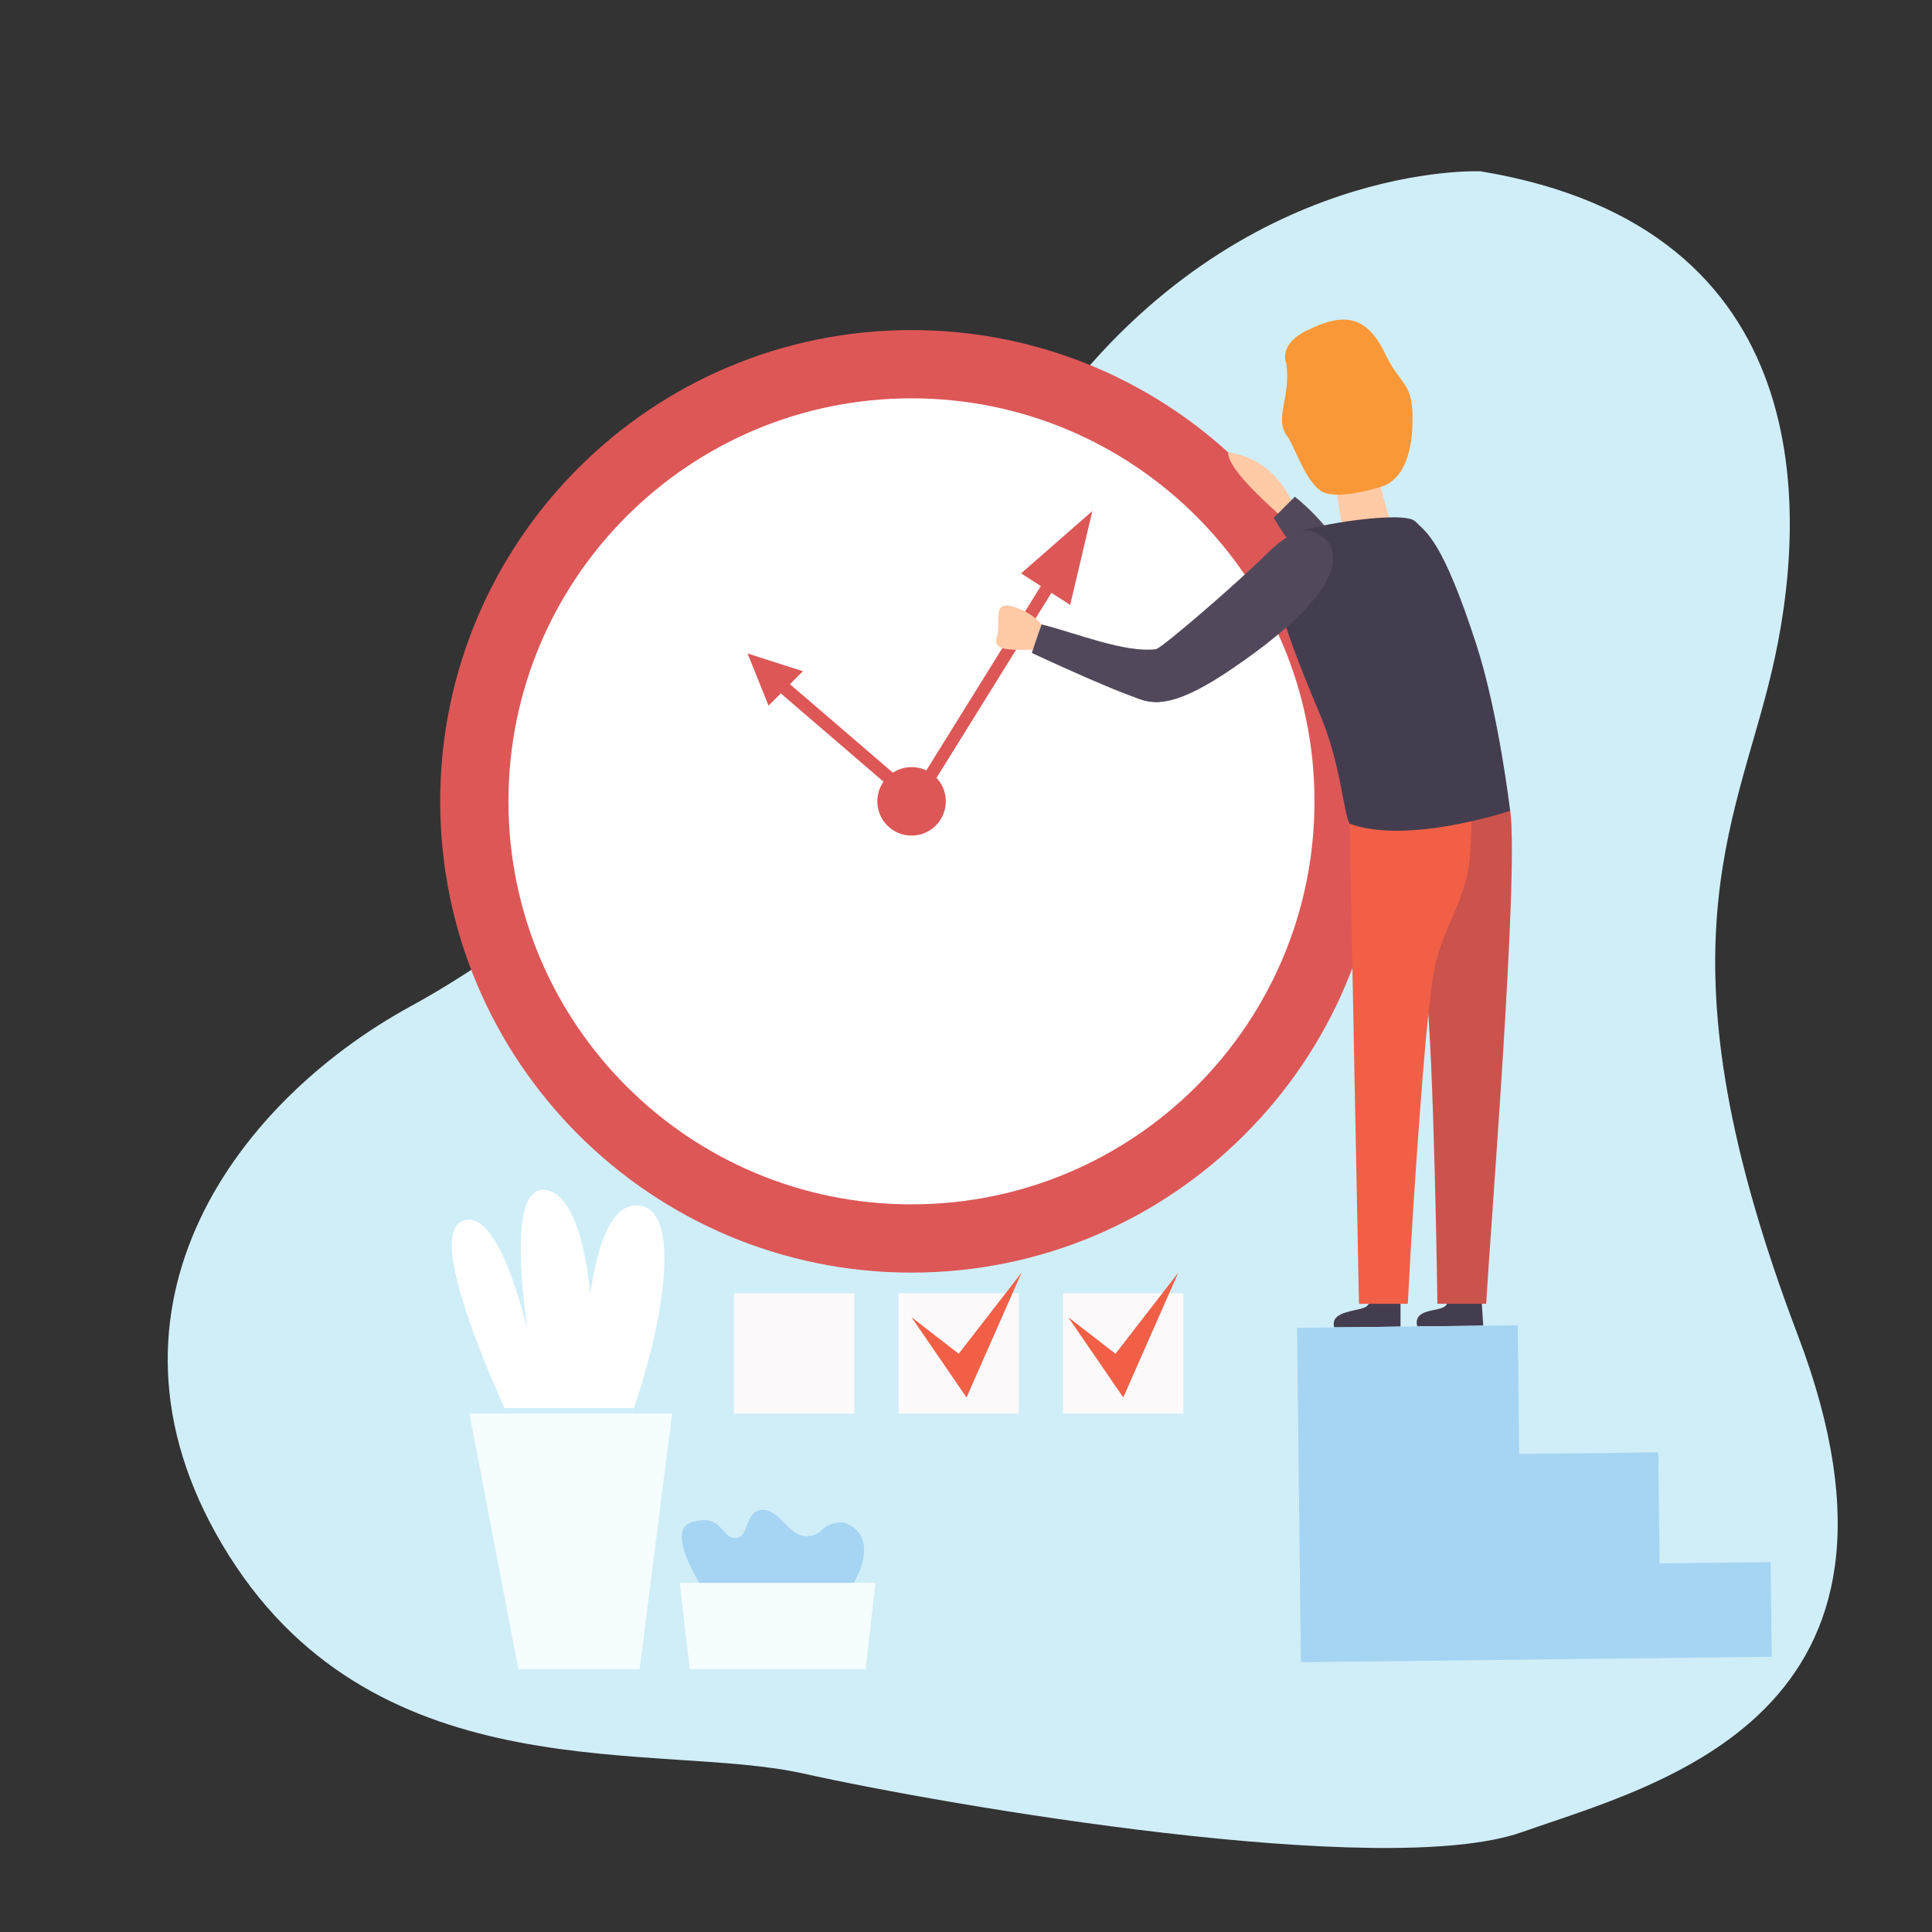 <?xml version="1.0" encoding="UTF-8"?>
<svg xmlns="http://www.w3.org/2000/svg" xmlns:xlink="http://www.w3.org/1999/xlink" version="1.2" x="0px" y="0px" viewBox="0 0 4000 4000" xml:space="preserve">
<rect x="0" y="0" width="4000" height="4000" fill="#333333" stroke="none"/>
<g id="Ñëîé_3">
</g>
<g id="Ñëîé_2">
	<path fill="#D0EEF8" d="M3065.6,354.7c0,0-492.3-23.3-876.1,483.7S1228,1877.4,852.3,2082.2C476.6,2287,162.4,2727,474.6,3221.5   c312.1,494.5,889.1,383.7,1187.7,450.2c298.6,66.5,1203.8,221.5,1487.8,121.8c284-99.7,871.1-242.2,572-1029.4   s-130.6-1049.7-54.2-1372.6S3771.6,471.6,3065.6,354.7z"></path>
	<circle fill="#FFFFFF" cx="1869.8" cy="1653.3" r="907.6"></circle>
	<path fill="#443D4F" d="M2829.9,2672.4c0,0,13.3,19.8,0.4,31.6c-12.9,11.8-78,7.7-68,44c53.7,0,137.3-1.6,137.3-1.6v-81.3   L2829.9,2672.4z"></path>
	<path fill="#443D4F" d="M2999,2669.5c0,0,5.8,22.2-6.6,34.5c-12.4,12.3-67.6,4.2-58.1,42c51.4,0,136.6-1.6,136.6-1.6l-5.3-82.5   L2999,2669.5z"></path>
	<path fill="#CC524C" d="M2975.1,1665.7c-31.8,38.4-27.8,108.7-25.6,151.1c3.8,73.5-6.1,146.7,2.4,220.4   c17.2,150,24.1,662.1,24.1,662.1c38.2,0,101.1,0,101.1,0c6.9-134.9,68-885.8,49.7-1020.7c-26.8-45.8-113.7-42-136.3-26.9   C2984.6,1655.7,2979.5,1660.4,2975.1,1665.7z"></path>
	<g>
		<path fill="#DD5757" d="M1887.1,683.4c-538.9,0-975.7,436.9-975.7,975.7c0,538.9,436.9,975.7,975.7,975.7s975.7-436.9,975.7-975.7    C2862.8,1120.2,2426,683.4,1887.1,683.4z M1887.1,2493.5c-460.8,0-834.4-373.6-834.4-834.4c0-460.8,373.6-834.4,834.4-834.4    s834.4,373.6,834.4,834.4C2721.5,2119.9,2347.9,2493.5,1887.1,2493.5z"></path>
		<polygon fill="#DD5757" points="1908.9,1658.9 1887.3,1644.3 2176.9,1178.1 2198.5,1192.6   "></polygon>
		<polygon fill="#DD5757" points="2114.1,1187.1 2215.7,1252.4 2261.6,1058   "></polygon>
		<g>
			<polygon fill="#DD5757" points="1887.3,1633 1869.8,1653.3 1592.7,1415.1 1610.2,1394.8    "></polygon>
			<polygon fill="#DD5757" points="1591.2,1461 1662.3,1389.7 1547.8,1353    "></polygon>
		</g>
		<circle fill="#DD5757" cx="1887.3" cy="1659.1" r="70.9"></circle>
	</g>
	<path fill="#FFCAA6" d="M2686.4,1071.1c0,0-25.5-117.3-143.9-134.8c0,38.8,97.1,120,111.8,134.8   C2669.1,1085.8,2686.4,1071.1,2686.4,1071.1z"></path>
	<path fill="#51495B" d="M2789.5,1151.6c0,0-45.8-74-108.7-123.2c-43.6,43.6-43.6,43.6-43.6,43.6s23.6,42.8,57.5,79.6   C2730.9,1191,2789.5,1151.6,2789.5,1151.6z"></path>
	<path fill="#FFCAA6" d="M2168.6,1312.2c0,0-12.5-35.9-65.8-54.7c-51.9-18.2-29.4,30.6-38.8,60.9c-6.7,21.5,7.6,27,49.2,27   c41.5,0,66.5,0,66.5,0L2168.6,1312.2z"></path>
	<path fill="#FFCAA6" d="M2761.7,987.5l22.3,133l100.7-19.7c0,0-40.4-130.4-36.6-158.2C2851.9,914.8,2761.7,987.5,2761.7,987.5z"></path>
	<path fill="#FA9837" d="M2662.8,751.3c0,0-17.3-38.6,44.8-68c62.1-29.4,117.1-42.1,160.7,50.1c28.5,60.3,54.6,58.4,56.2,124.1   c1.9,75.5-17.5,136.4-65.7,150.5c-22.5,6.6-98.4,28.8-126.7,6.6c-32.3-25.3-52.2-92-67.1-111.5   C2637.1,866.5,2674.1,819.8,2662.8,751.3z"></path>
	
		<rect x="2689.2" y="2746.3" transform="matrix(1 -1.151141e-02 1.151141e-02 1 -35.405 33.791)" fill="#A5D5F2" width="456.9" height="692.3"></rect>
	
		<rect x="3130.3" y="3008.5" transform="matrix(1 -1.151478e-02 1.151478e-02 1 -36.877 38.016)" fill="#A5D5F2" width="305.3" height="425.8"></rect>
	
		<rect x="3420.3" y="3235.4" transform="matrix(1 -1.150999e-02 1.150999e-02 1 -38.132 41.007)" fill="#A5D5F2" width="246.5" height="196"></rect>
	<rect x="1519.5" y="2677.5" fill="#FCFAFB" width="249.2" height="249.2"></rect>
	<rect x="1860.3" y="2677.5" fill="#FCFAFB" width="249.2" height="249.2"></rect>
	<rect x="2201" y="2677.5" fill="#FCFAFB" width="249.2" height="249.2"></rect>
	<polygon fill="#F15F46" points="1887.1,2727.1 1984.9,2802.8 2115.1,2634.8 2001.1,2893.3  "></polygon>
	<polygon fill="#F15F46" points="2211.6,2727.1 2309.5,2802.8 2439.6,2634.8 2325.6,2893.3  "></polygon>
	<g>
		<path fill="#FFFFFF" d="M1169.3,3151c0,0-170.2-687.6-45.2-687.6C1249,2463.4,1256.4,2967,1169.3,3151z"></path>
		<path fill="#FFFFFF" d="M1209.3,3122.4c0,0-36-626.9,107.9-626.9C1461.1,2495.6,1304.9,3026.8,1209.3,3122.4z"></path>
		<path fill="#FFFFFF" d="M1143.8,3122.4c0,0-288.6-553-186.4-594.6C1059.6,2486.2,1143.8,2940.6,1143.8,3122.4z"></path>
		<polygon fill="#F5FDFF" points="971.9,2926.7 1391.5,2926.7 1324.3,3455.7 1073.1,3455.7   "></polygon>
		<path fill="#A5D5F2" d="M1480.5,3327.7c0,0-113.6-155-49.2-175.7c64.4-20.7,60.6,32.3,90.8,32.3c30.3,0,18.9-58.2,56.8-58.2    c37.9,0,53,54.4,90.8,54.4c37.9,0,26.5-28.5,75.7-28.5c0,0,98.4,20.9,0,161C1563.8,3339.4,1480.5,3327.7,1480.5,3327.7z"></path>
		<polygon fill="#F5FDFF" points="1792.2,3455.7 1428.1,3455.7 1407.4,3277.1 1812.5,3277.1   "></polygon>
	</g>
	<path fill="#F15F46" d="M2794.4,1705.5c0,20.3,19.2,993.9,19.2,993.9c38.2,0,101.1,0,101.1,0c6.9-134.9,15.4-269.8,25.7-404.5   c6.8-88.7,13.5-177.8,25.4-266c14.2-106,73-160.1,78.1-265c2.6-53,13.3-152.2-45.5-145.6c-28.8,3.3-53.3,13.9-83.2,16.7   c-27,2.6-64.5,1.8-87,16.9C2822.2,1655.7,2794.4,1698.6,2794.4,1705.5z"></path>
	<path fill="#443D4F" d="M2661.2,1293.4c0,0-5.3-174.1,24.8-190.3c30.1-16.2,221.5-47,244.3-23.5c22.9,23.5,55.7,37,126.3,254.8   c46.4,143.1,70,344.3,70,344.3s-212.2,71.1-332.3,26.7c-13.2-22.8-17.6-122.8-61.8-227.1C2678.5,1351,2661.2,1293.4,2661.2,1293.4z   "></path>
	<path fill="#51495B" d="M2739,1111.9c-19.1-14.6-50.7-30.3-114.2,32.7c-63.5,63-214.1,192.7-230.9,199.4   c-16.8,6.7-72.8,77.3-42,100.6c37.3,15.3,81.1,20.5,200.4-60.9C2811.2,1207,2765.8,1132.2,2739,1111.9z"></path>
	<path fill="#51495B" d="M2393.9,1344c-65.5,8.3-166.2-33.6-237.3-51.2c-7.4,19.4-20.3,59.1-20.3,59.1s204.6,95.9,243.7,100.5   c39.1,4.5,36.6-8.1,47.6-21.2C2438.5,1418,2430.2,1339.4,2393.9,1344z"></path>
	<polygon fill="#D0EEF8" points="1049.4,2926.7 1308.5,2926.7 1312.5,2915.3 1044.3,2915.3  "></polygon>
</g>
</svg>
